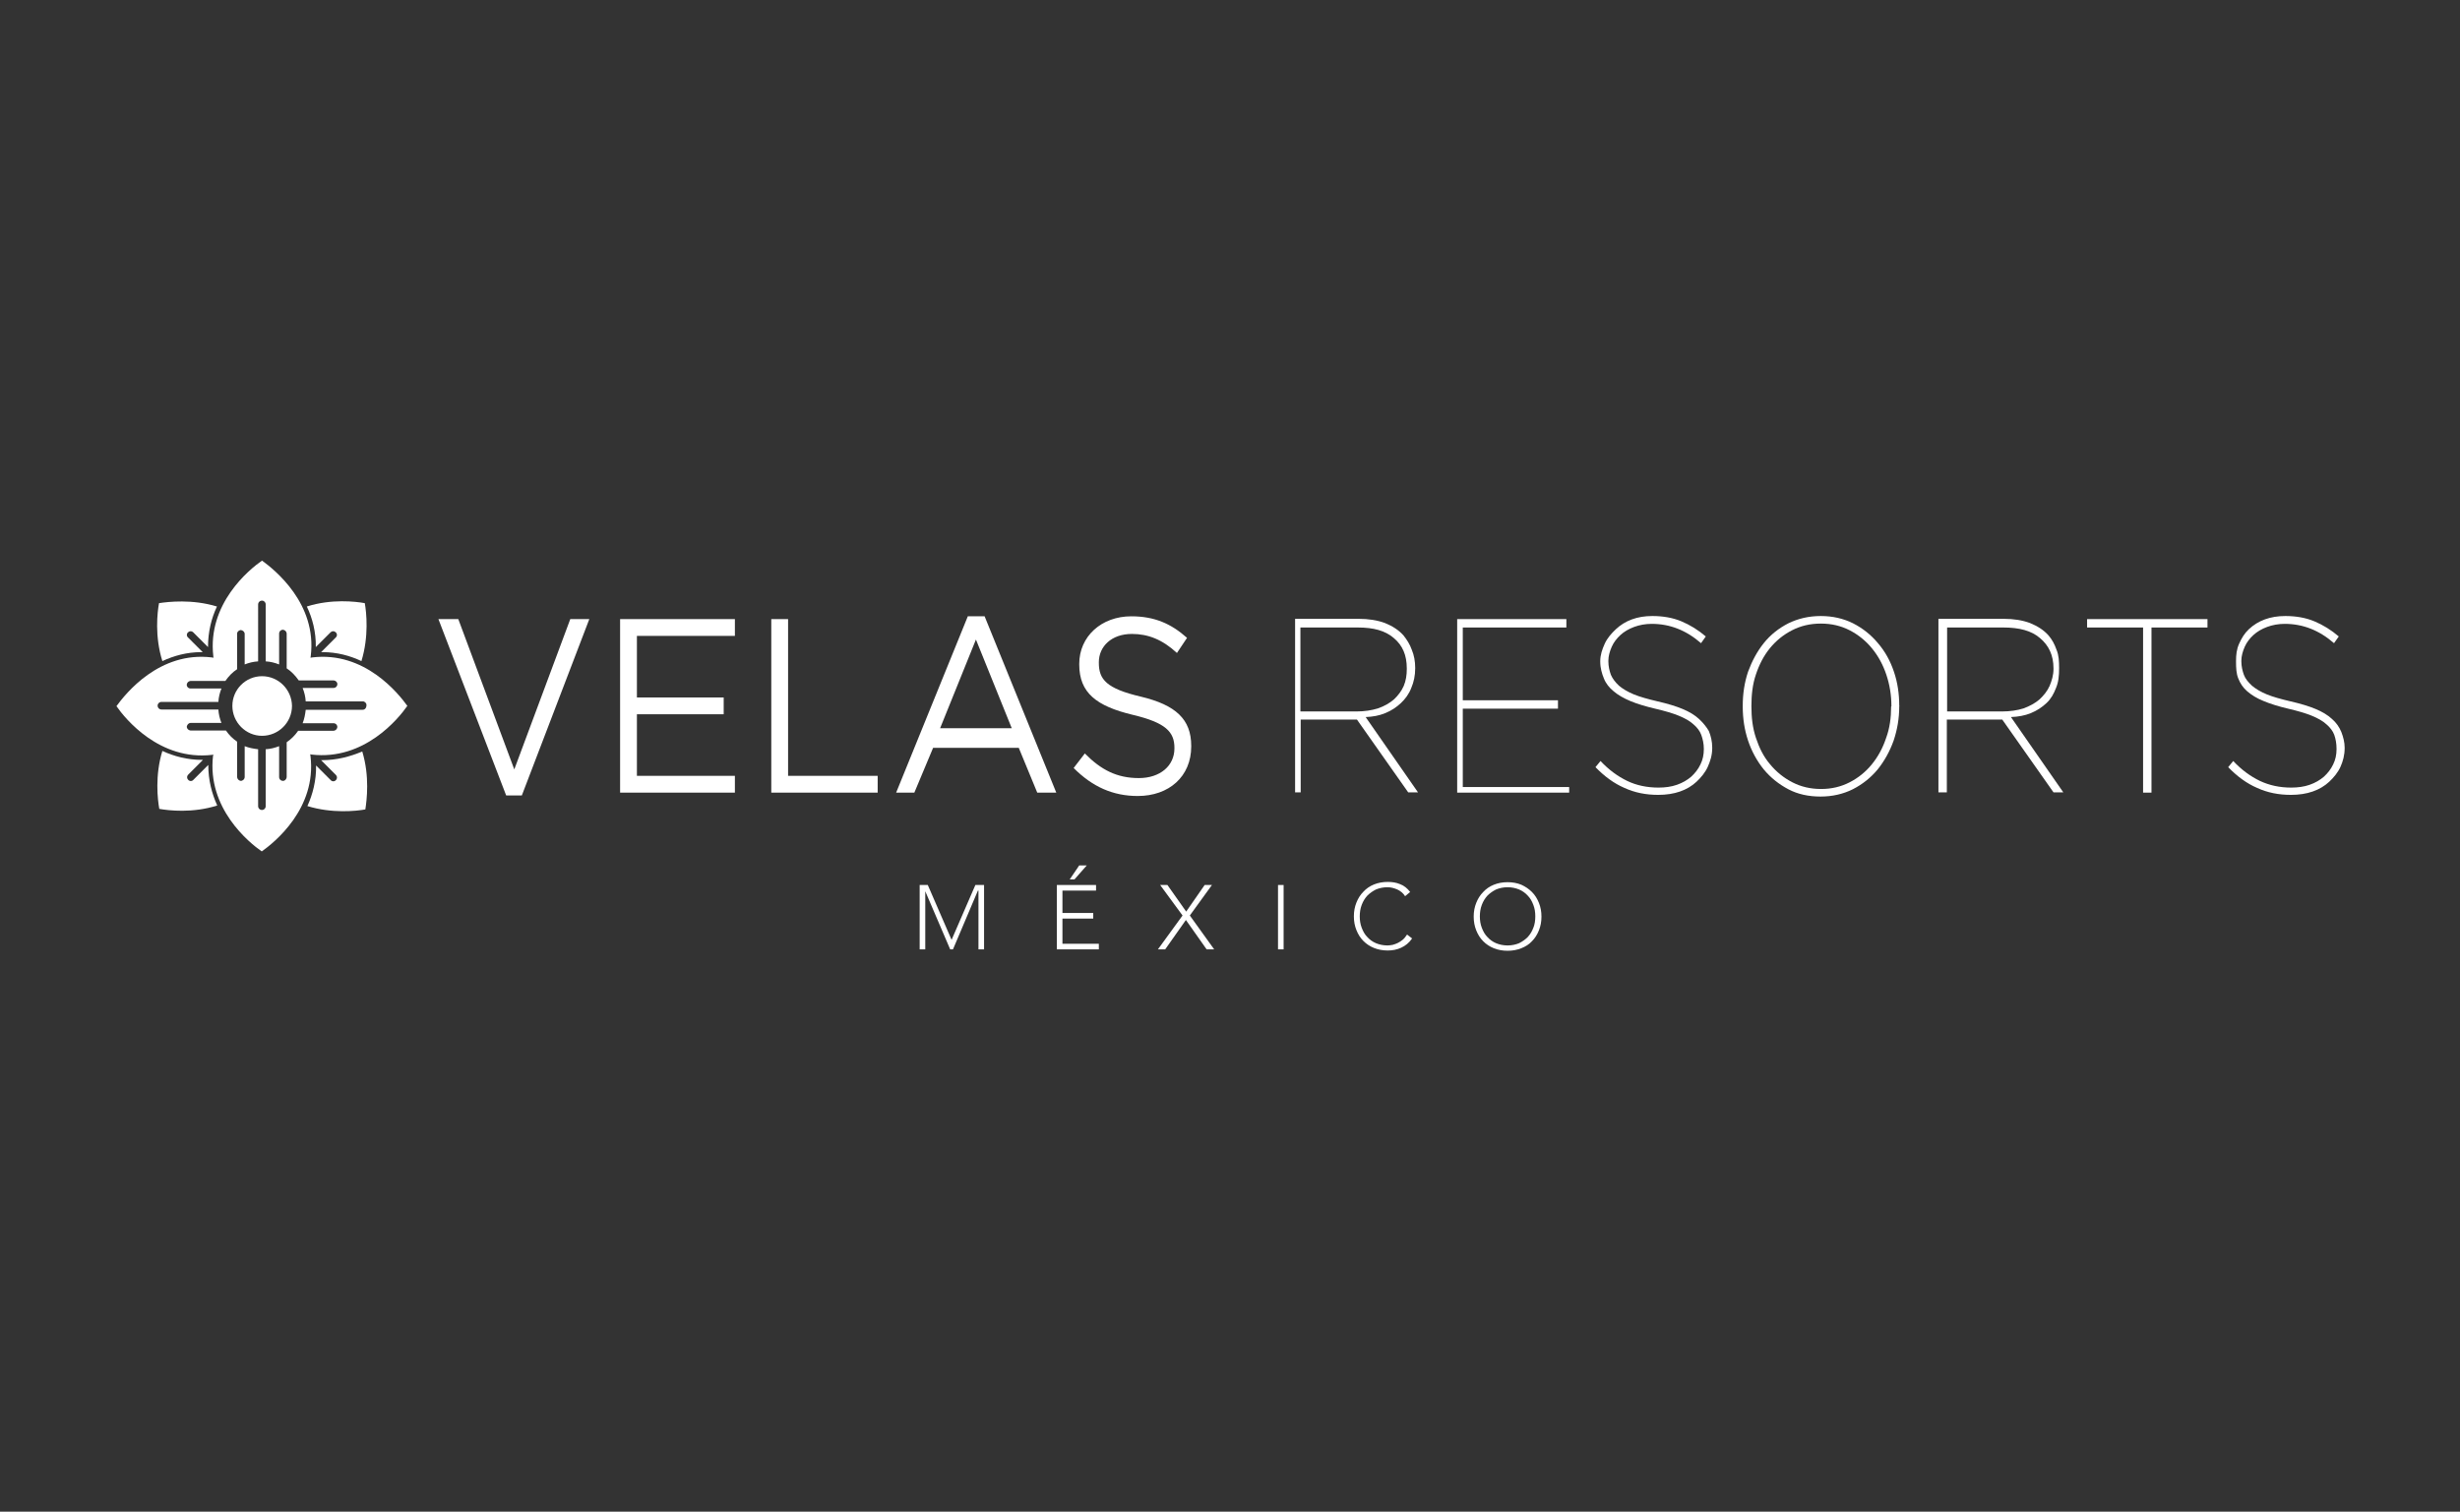 <?xml version="1.0" encoding="utf-8"?>
<!-- Generator: Adobe Illustrator 26.2.1, SVG Export Plug-In . SVG Version: 6.00 Build 0)  -->
<svg version="1.1" id="Layer_1" xmlns="http://www.w3.org/2000/svg" xmlns:xlink="http://www.w3.org/1999/xlink" x="0px" y="0px"
	 viewBox="0 0 878.7 540.1" style="enable-background:new 0 0 878.7 540.1;" xml:space="preserve">
<rect x="0" y="0" width="878.7" height="540.1" fill="#333333" stroke="none"/>
<style type="text/css">
	.st0{fill:#FFFFFF;}
</style>
<g>
	<polygon class="st0" points="183.7,274.9 163.7,221.2 156.6,221.2 180.8,284.2 186.4,284.2 210.5,221.2 203.7,221.2 	"/>
	<polygon class="st0" points="227.5,255.2 258.5,255.2 258.5,249.2 227.5,249.2 227.5,227.2 262.5,227.2 262.5,221.2 221.5,221.2 
		221.5,283.2 262.5,283.2 262.5,277.2 227.5,277.2 	"/>
	<polygon class="st0" points="281.5,221.2 275.5,221.2 275.5,283.2 313.5,283.2 313.5,277.2 281.5,277.2 	"/>
	<path class="st0" d="M345.7,220.2l-25.6,63h6.5l6.7-16h30.6l6.6,16h6.8l-25.6-63L345.7,220.2L345.7,220.2z M335.8,260.2l12.8-31.7
		l12.8,31.7H335.8z"/>
	<path class="st0" d="M425.5,266.7v-0.2c0-9.5-5.5-14.6-18-17.6c-12.4-2.9-15-6.2-15-12.1v-0.2c0-5.6,4.5-10.1,11.8-10.1
		c5.8,0,10.9,2,16.1,6.8l3.6-5.4c-5.7-5.1-11.7-7.7-19.9-7.7c-10.7,0-18.6,7.2-18.6,17v0.2c0,10.2,6.2,14.9,19.1,18
		c11.8,2.8,14.9,6.1,14.9,11.8v0.2c0,6.2-5.1,10.6-12.7,10.6c-7.8,0-13.5-2.9-19.3-8.8l-4,5.2c6.7,6.7,14,10,22.9,10
		C417.6,284.4,425.5,277.4,425.5,266.7z"/>
	<path class="st0" d="M494.8,254.8c2.2-0.9,4-2.1,5.6-3.6s2.9-3.3,3.7-5.4c0.9-2.1,1.4-4.4,1.4-7v-0.2c0-2.3-0.4-4.5-1.2-6.4
		c-0.7-2-1.8-3.7-3-5.2c-1.7-1.9-3.9-3.3-6.6-4.4c-2.7-1-5.9-1.5-9.4-1.5h-22.7v62h2v-26h19.9h0.2l18.3,26h3.5l-18.7-26.9
		C490.3,256.1,492.6,255.7,494.8,254.8z M484.5,254.2h-20v-30H485c5.6,0,9.8,1.1,12.9,3.8c3.1,2.6,4.6,6.1,4.6,10.8v0.2
		c0,2.2-0.3,4.2-1.1,6.1c-0.8,1.8-2,3.4-3.5,4.8c-1.5,1.3-3.4,2.4-5.7,3.2C489.9,253.8,487.4,254.2,484.5,254.2z"/>
	<polygon class="st0" points="522.5,253.2 556.5,253.2 556.5,250.2 522.5,250.2 522.5,224.2 559.5,224.2 559.5,221.2 520.5,221.2 
		520.5,283.2 560.5,283.2 560.5,281.2 522.5,281.2 	"/>
	<path class="st0" d="M606.9,256.9c-1.5-1.4-3.5-2.6-5.9-3.6s-5.4-1.9-8.9-2.7c-3.4-0.8-6.3-1.6-8.5-2.5s-4-2-5.3-3.1
		c-1.3-1.2-2.3-2.5-2.9-3.9c-0.5-1.4-0.9-3-0.9-4.8v-0.2c0-1.7,0.5-3.4,1.2-5s1.8-3,3.1-4.2s3-2.2,4.9-2.9s4-1.1,6.3-1.1
		c6.5,0,12.3,2.3,17.6,6.9l1.7-2.4c-2.7-2.3-5.6-4.1-8.7-5.4c-3.1-1.3-6.6-1.9-10.4-1.9c-2.7,0-5.1,0.4-7.3,1.2s-4.1,2-5.7,3.5
		c-1.6,1.5-3.1,3.2-4,5.2s-1.6,4-1.6,6.2v0.2c0,2.3,0.6,4.3,1.3,6c0.7,1.8,1.9,3.3,3.5,4.6c1.5,1.3,3.6,2.5,6,3.5s5.4,1.9,8.8,2.7
		c3.4,0.8,6.2,1.6,8.4,2.5c2.2,0.9,4,1.9,5.3,3.1c1.3,1.1,2.3,2.4,2.8,3.8s0.9,3.1,0.9,4.9v0.2c0,2-0.4,3.8-1.2,5.4
		c-0.8,1.7-1.9,3.1-3.3,4.4c-1.4,1.2-3.1,2.2-5.1,2.9c-2,0.7-4.2,1-6.6,1c-4.1,0-7.9-0.8-11.2-2.4s-6.5-3.9-9.5-7.1l-1.8,2.2
		c3.2,3.3,6.6,5.8,10.3,7.4c3.7,1.7,7.7,2.5,12.1,2.5c2.9,0,5.5-0.4,7.8-1.2c2.3-0.8,4.3-2,5.9-3.5c1.6-1.5,3.1-3.3,4-5.3
		s1.6-4.2,1.6-6.7v-0.2c0-2.2-0.5-4.2-1.2-5.9C609.6,259.8,608.4,258.3,606.9,256.9z"/>
	<path class="st0" d="M676.5,240c-1.3-3.9-3.2-7.3-5.7-10.2c-2.5-3-5.4-5.3-8.9-7.1c-3.4-1.7-7.3-2.6-11.5-2.6
		c-4.3,0-8.1,0.9-11.6,2.6c-3.5,1.8-6.4,4.1-8.8,7.1c-2.4,3-4.2,6.4-5.6,10.2c-1.3,3.9-1.9,7.9-1.9,12.2v0.2c0,4.3,0.6,8.3,1.9,12.2
		c1.3,3.9,3.2,7.3,5.6,10.3c2.5,3,5.4,5.3,8.8,7.1c3.4,1.8,7.3,2.6,11.5,2.6s8.1-0.9,11.5-2.6c3.5-1.8,6.4-4.1,8.9-7.1
		c2.4-3,4.3-6.4,5.7-10.3c1.3-3.9,2-7.9,2-12.2c0.1-0.1,0.1-0.2,0-0.2C678.4,247.9,677.8,243.8,676.5,240z M675.5,252.5
		c0,3.9-0.5,7.7-1.8,11.2c-1.2,3.6-2.9,6.7-5.1,9.4c-2.2,2.7-4.8,4.8-7.9,6.4c-3.1,1.6-6.5,2.4-10.2,2.4c-3.8,0-7.2-0.8-10.3-2.4
		s-5.8-3.8-8-6.5c-2.3-2.7-3.8-5.8-5-9.4s-1.6-7.3-1.6-11.2v-0.2c0-3.9,0.4-7.7,1.6-11.2c1.2-3.6,2.8-6.7,5-9.4s4.8-4.8,7.9-6.4
		c3.1-1.6,6.5-2.4,10.3-2.4s7.2,0.8,10.3,2.4c3.1,1.6,5.8,3.8,8,6.5s3.9,5.8,5.1,9.4c1.2,3.6,1.8,7.3,1.8,11.2L675.5,252.5
		L675.5,252.5z"/>
	<path class="st0" d="M725.4,254.8c2.2-0.9,4-2.1,5.6-3.6s2.6-3.3,3.4-5.4c0.9-2.1,1.1-4.4,1.1-7v-0.2c0-2.3-0.1-4.5-0.9-6.4
		c-0.7-2-1.6-3.7-2.9-5.2c-1.7-1.9-3.9-3.3-6.6-4.4c-2.7-1-5.8-1.5-9.4-1.5h-23.3v62h3v-26H715h0.2l18.3,26h3.5l-18.7-26.9
		C720.8,256.1,723.2,255.7,725.4,254.8z M715.1,254.2h-19.6v-30h20.1c5.6,0,10,1.1,13.1,3.8c3.1,2.6,4.8,6.1,4.8,10.8v0.2
		c0,2.2-0.6,4.2-1.4,6.1c-0.8,1.8-2.1,3.4-3.6,4.8c-1.5,1.3-3.5,2.4-5.7,3.2C720.6,253.8,718,254.2,715.1,254.2z"/>
	<polygon class="st0" points="745.5,224.2 765.5,224.2 765.5,283.2 768.5,283.2 768.5,224.2 788.5,224.2 788.5,221.2 745.5,221.2 	
		"/>
	<path class="st0" d="M836.3,261.5c-0.7-1.7-1.8-3.3-3.3-4.6c-1.5-1.4-3.5-2.6-5.9-3.6s-5.4-1.9-8.9-2.7c-3.4-0.8-6.3-1.6-8.5-2.5
		s-4-2-5.3-3.1c-1.3-1.2-2.4-2.5-2.9-3.9s-0.9-3-0.9-4.8v-0.2c0-1.7,0.5-3.4,1.2-5s1.8-3,3.1-4.2s3-2.2,4.9-2.9s4-1.1,6.3-1.1
		c6.5,0,12.3,2.3,17.6,6.9l1.7-2.4c-2.7-2.3-5.6-4.1-8.7-5.4c-3.1-1.3-6.6-1.9-10.4-1.9c-2.7,0-5.1,0.4-7.3,1.2s-4.1,2-5.7,3.5
		c-1.6,1.5-2.6,3.2-3.5,5.2s-1.1,4-1.1,6.2v0.2c0,2.3,0.1,4.3,0.8,6c0.7,1.8,1.7,3.3,3.2,4.6s3.4,2.5,5.9,3.5c2.4,1,5.3,1.9,8.7,2.7
		s6.2,1.6,8.4,2.5c2.2,0.9,4,1.9,5.3,3.1c1.3,1.1,2.3,2.4,2.8,3.8s0.8,3.1,0.8,4.9v0.2c0,2-0.4,3.8-1.2,5.4
		c-0.8,1.7-1.9,3.1-3.3,4.4c-1.4,1.2-3.1,2.2-5.1,2.9c-2,0.7-4.2,1-6.6,1c-4.1,0-7.8-0.8-11.2-2.4c-3.3-1.6-6.5-3.9-9.5-7.1
		l-1.8,2.2c3.2,3.3,6.6,5.8,10.3,7.4c3.7,1.7,7.7,2.5,12.1,2.5c2.9,0,5.5-0.4,7.8-1.2c2.3-0.8,4.3-2,5.9-3.5c1.6-1.5,3.1-3.3,4-5.3
		s1.5-4.2,1.5-6.7v-0.2C837.5,265.2,837,263.3,836.3,261.5z"/>
	<path class="st0" d="M93.6,241.6c-5.9,0-10.6,4.8-10.6,10.6c0,5.9,4.8,10.7,10.6,10.7c5.9,0,10.7-4.8,10.7-10.7
		C104.2,246.4,99.5,241.6,93.6,241.6z"/>
	<path class="st0" d="M118.1,225.9c0.5-0.5,1.3-0.5,1.8,0c0.6,0.5,0.6,1.4,0,1.9l-5.2,5.2c0.2,0,0.3,0,0.5,0c5.2,0,9.9,1.3,13.9,3.2
		c2.7-8.8,1.8-17.4,1.2-20.7c-3.3-0.6-11.9-1.6-20.7,1.2c2,4.2,3.3,9.1,3.2,14.5L118.1,225.9z"/>
	<path class="st0" d="M69.1,278.6c-0.5,0.6-1.4,0.6-1.9,0c-0.5-0.5-0.5-1.3,0-1.8l5.3-5.3c-0.1,0-0.2,0-0.3,0
		c-5.3,0-10.1-1.3-14.2-3.2c-2.7,8.8-1.7,17.4-1.1,20.7c3.3,0.6,11.9,1.6,20.7-1.2c-1.9-4.2-3.2-9-3.2-14.5L69.1,278.6z"/>
	<path class="st0" d="M71.9,233c0.2,0,0.3,0,0.5,0l-5.2-5.2c-0.6-0.5-0.6-1.4,0-1.9c0.5-0.5,1.3-0.5,1.8,0l5.3,5.3
		c0-5.4,1.2-10.3,3.2-14.5c-8.9-2.7-17.4-1.7-20.7-1.2c-0.6,3.3-1.6,11.8,1.2,20.7C62.1,234.3,66.7,233,71.9,233z"/>
	<path class="st0" d="M115,271.6c-0.1,0-0.2,0-0.3,0l5.3,5.3c0.5,0.5,0.5,1.3,0,1.8c-0.5,0.6-1.4,0.6-1.9,0l-5.2-5.2
		c0.1,5.4-1.2,10.3-3.1,14.5c8.8,2.7,17.4,1.8,20.7,1.2c0.5-3.3,1.6-11.8-1.1-20.7C125.1,270.3,120.4,271.6,115,271.6z"/>
	<path class="st0" d="M111.5,234.9c-0.2,0-0.4,0.1-0.6,0.1c0-0.2,0.1-0.4,0.1-0.6c2.3-18.8-13-30.9-17.4-34.1
		c-4.5,3.1-19.6,15.4-17.4,34.2c0,0.2,0,0.3,0.1,0.5c-0.2,0-0.4-0.1-0.6-0.1c-18.8-2.3-30.9,13-34.1,17.4
		c3.1,4.5,15.4,19.6,34.2,17.4c0.1,0,0.3,0,0.4-0.1c0,0.2,0,0.3-0.1,0.4c-2.2,18.8,12.9,31.1,17.4,34.2c4.4-3.1,19.7-15.3,17.4-34.1
		c0-0.2-0.1-0.4-0.1-0.6c0.2,0,0.3,0.1,0.5,0.1c18.8,2.2,31.1-12.9,34.2-17.4C142.4,247.9,130.3,232.6,111.5,234.9z M129.5,253.6
		h-20.3c-0.2,1.7-0.5,3.3-1.1,4.8h11c0.8,0,1.4,0.6,1.4,1.4c-0.1,0.7-0.6,1.2-1.3,1.3h-12.7c-1.1,1.6-2.5,3-4.1,4.1v12.5
		c-0.1,0.7-0.6,1.3-1.3,1.3c-0.8,0-1.4-0.6-1.4-1.4v-11c-1.5,0.6-3.1,1-4.8,1.1v20.4c0,0.7-0.6,1.3-1.3,1.3c-0.8,0-1.4-0.6-1.4-1.4
		v-20.3c-1.7-0.2-3.3-0.5-4.8-1.1v11c0,0.8-0.7,1.4-1.4,1.4c-0.7-0.1-1.2-0.6-1.3-1.3V265c-1.6-1.1-2.9-2.4-4-4H68
		c-0.7-0.1-1.2-0.6-1.3-1.3c0.1-0.8,0.7-1.4,1.4-1.4h11c-0.6-1.5-1-3.1-1.1-4.8H57.7c-0.8,0-1.4-0.6-1.4-1.4c0-0.7,0.6-1.3,1.3-1.3
		H78c0.1-1.7,0.5-3.3,1.1-4.8h-11c-0.8,0-1.4-0.6-1.4-1.4c0.1-0.7,0.6-1.2,1.3-1.3h12.5c1.1-1.6,2.5-3.1,4.2-4.2v-12.7
		c0-0.7,0.6-1.2,1.3-1.3c0.8,0.1,1.4,0.7,1.4,1.4v10.9c1.5-0.6,3.1-1,4.8-1.1V216c0-0.8,0.6-1.4,1.4-1.4c0.7,0,1.3,0.6,1.3,1.3v20.4
		c1.7,0.1,3.3,0.5,4.8,1.1v-11c0-0.8,0.6-1.4,1.4-1.4c0.7,0.1,1.2,0.6,1.3,1.3v12.5c1.7,1.1,3.1,2.6,4.3,4.3h12.5
		c0.7,0.1,1.3,0.6,1.3,1.3c0,0.8-0.6,1.4-1.4,1.4h-11c0.6,1.5,1,3.1,1.1,4.8h20.4c0.7,0,1.3,0.6,1.3,1.3
		C130.9,253,130.3,253.6,129.5,253.6z"/>
	<polygon class="st0" points="339.9,335.8 331.4,316.2 328.5,316.2 328.5,339.2 330.5,339.2 330.5,318.2 330.4,318.2 339.4,339.2 
		340.4,339.2 349.3,318.2 349.5,318.2 349.5,339.2 351.5,339.2 351.5,316.2 348.4,316.2 	"/>
	<polygon class="st0" points="379.5,328.2 390.5,328.2 390.5,326.2 379.5,326.2 379.5,318.2 391.5,318.2 391.5,316.2 377.5,316.2 
		377.5,339.2 392.5,339.2 392.5,337.2 379.5,337.2 	"/>
	<polygon class="st0" points="385.5,309.2 382.1,314.2 383.8,314.2 388.2,309.2 	"/>
	<polygon class="st0" points="432.9,316.2 430.3,316.2 423.7,325.7 417,316.2 414.4,316.2 422.4,327.1 413.6,339.2 416.2,339.2 
		423.6,328.7 431,339.2 433.7,339.2 425,327.1 	"/>
	<rect x="456.5" y="316.2" class="st0" width="2" height="23"/>
	<path class="st0" d="M501,335.8c-0.5,0.4-1.1,0.8-1.7,1.1c-0.6,0.3-1.2,0.5-1.9,0.7c-0.6,0.1-1.3,0.2-1.8,0.2
		c-1.5,0-2.9-0.3-4.1-0.8s-2.3-1.3-3.1-2.2c-0.9-0.9-1.5-2-2-3.3s-0.7-2.6-0.7-4.1c0-1.4,0.2-2.8,0.7-4.1c0.5-1.3,1.1-2.3,2-3.3
		c0.9-0.9,1.9-1.6,3.1-2.2c1.2-0.5,2.6-0.8,4.1-0.8c1.2,0,2.3,0.3,3.5,0.8c1.1,0.5,2.1,1.3,2.8,2.4l1.8-1.5c-1-1.3-2.2-2.3-3.6-2.8
		c-1.4-0.6-2.9-0.8-4.4-0.8c-1.8,0-3.4,0.3-4.9,0.9s-2.8,1.5-3.8,2.6c-1.1,1.1-1.9,2.4-2.5,3.9s-0.9,3.1-0.9,4.9s0.3,3.4,0.9,4.9
		s1.4,2.8,2.5,3.9s2.3,1.9,3.8,2.5s3.1,0.9,4.9,0.9c1.7,0,3.3-0.3,4.8-1s2.8-1.7,3.9-3.3l-1.8-1.4C502,334.8,501.6,335.3,501,335.8z
		"/>
	<path class="st0" d="M547.2,318.7c-1.1-1.1-2.3-1.9-3.8-2.6c-1.5-0.6-3.1-0.9-4.9-0.9c-1.8,0-3.4,0.3-4.9,0.9s-2.8,1.5-3.8,2.6
		c-1.1,1.1-1.9,2.4-2.5,3.9s-0.9,3.1-0.9,4.9s0.3,3.4,0.9,4.9c0.6,1.5,1.4,2.8,2.5,3.9s2.3,1.9,3.8,2.5s3.1,0.9,4.9,0.9
		c1.8,0,3.4-0.3,4.9-0.9s2.8-1.4,3.8-2.5c1.1-1.1,1.9-2.4,2.5-3.9s0.9-3.1,0.9-4.9s-0.3-3.4-0.9-4.9S548.3,319.8,547.2,318.7z
		 M547.7,331.5c-0.5,1.3-1.1,2.3-2,3.3c-0.9,0.9-1.9,1.6-3.1,2.2c-1.2,0.5-2.6,0.8-4.1,0.8s-2.9-0.3-4.1-0.8
		c-1.2-0.5-2.3-1.3-3.1-2.2c-0.9-0.9-1.5-2-2-3.3s-0.7-2.6-0.7-4.1c0-1.4,0.2-2.8,0.7-4.1c0.5-1.3,1.1-2.3,2-3.3
		c0.9-0.9,1.9-1.6,3.1-2.2c1.2-0.5,2.6-0.8,4.1-0.8s2.9,0.3,4.1,0.8c1.2,0.5,2.3,1.3,3.1,2.2c0.9,0.9,1.5,2,2,3.3s0.7,2.6,0.7,4.1
		S548.2,330.3,547.7,331.5z"/>
</g>
</svg>
